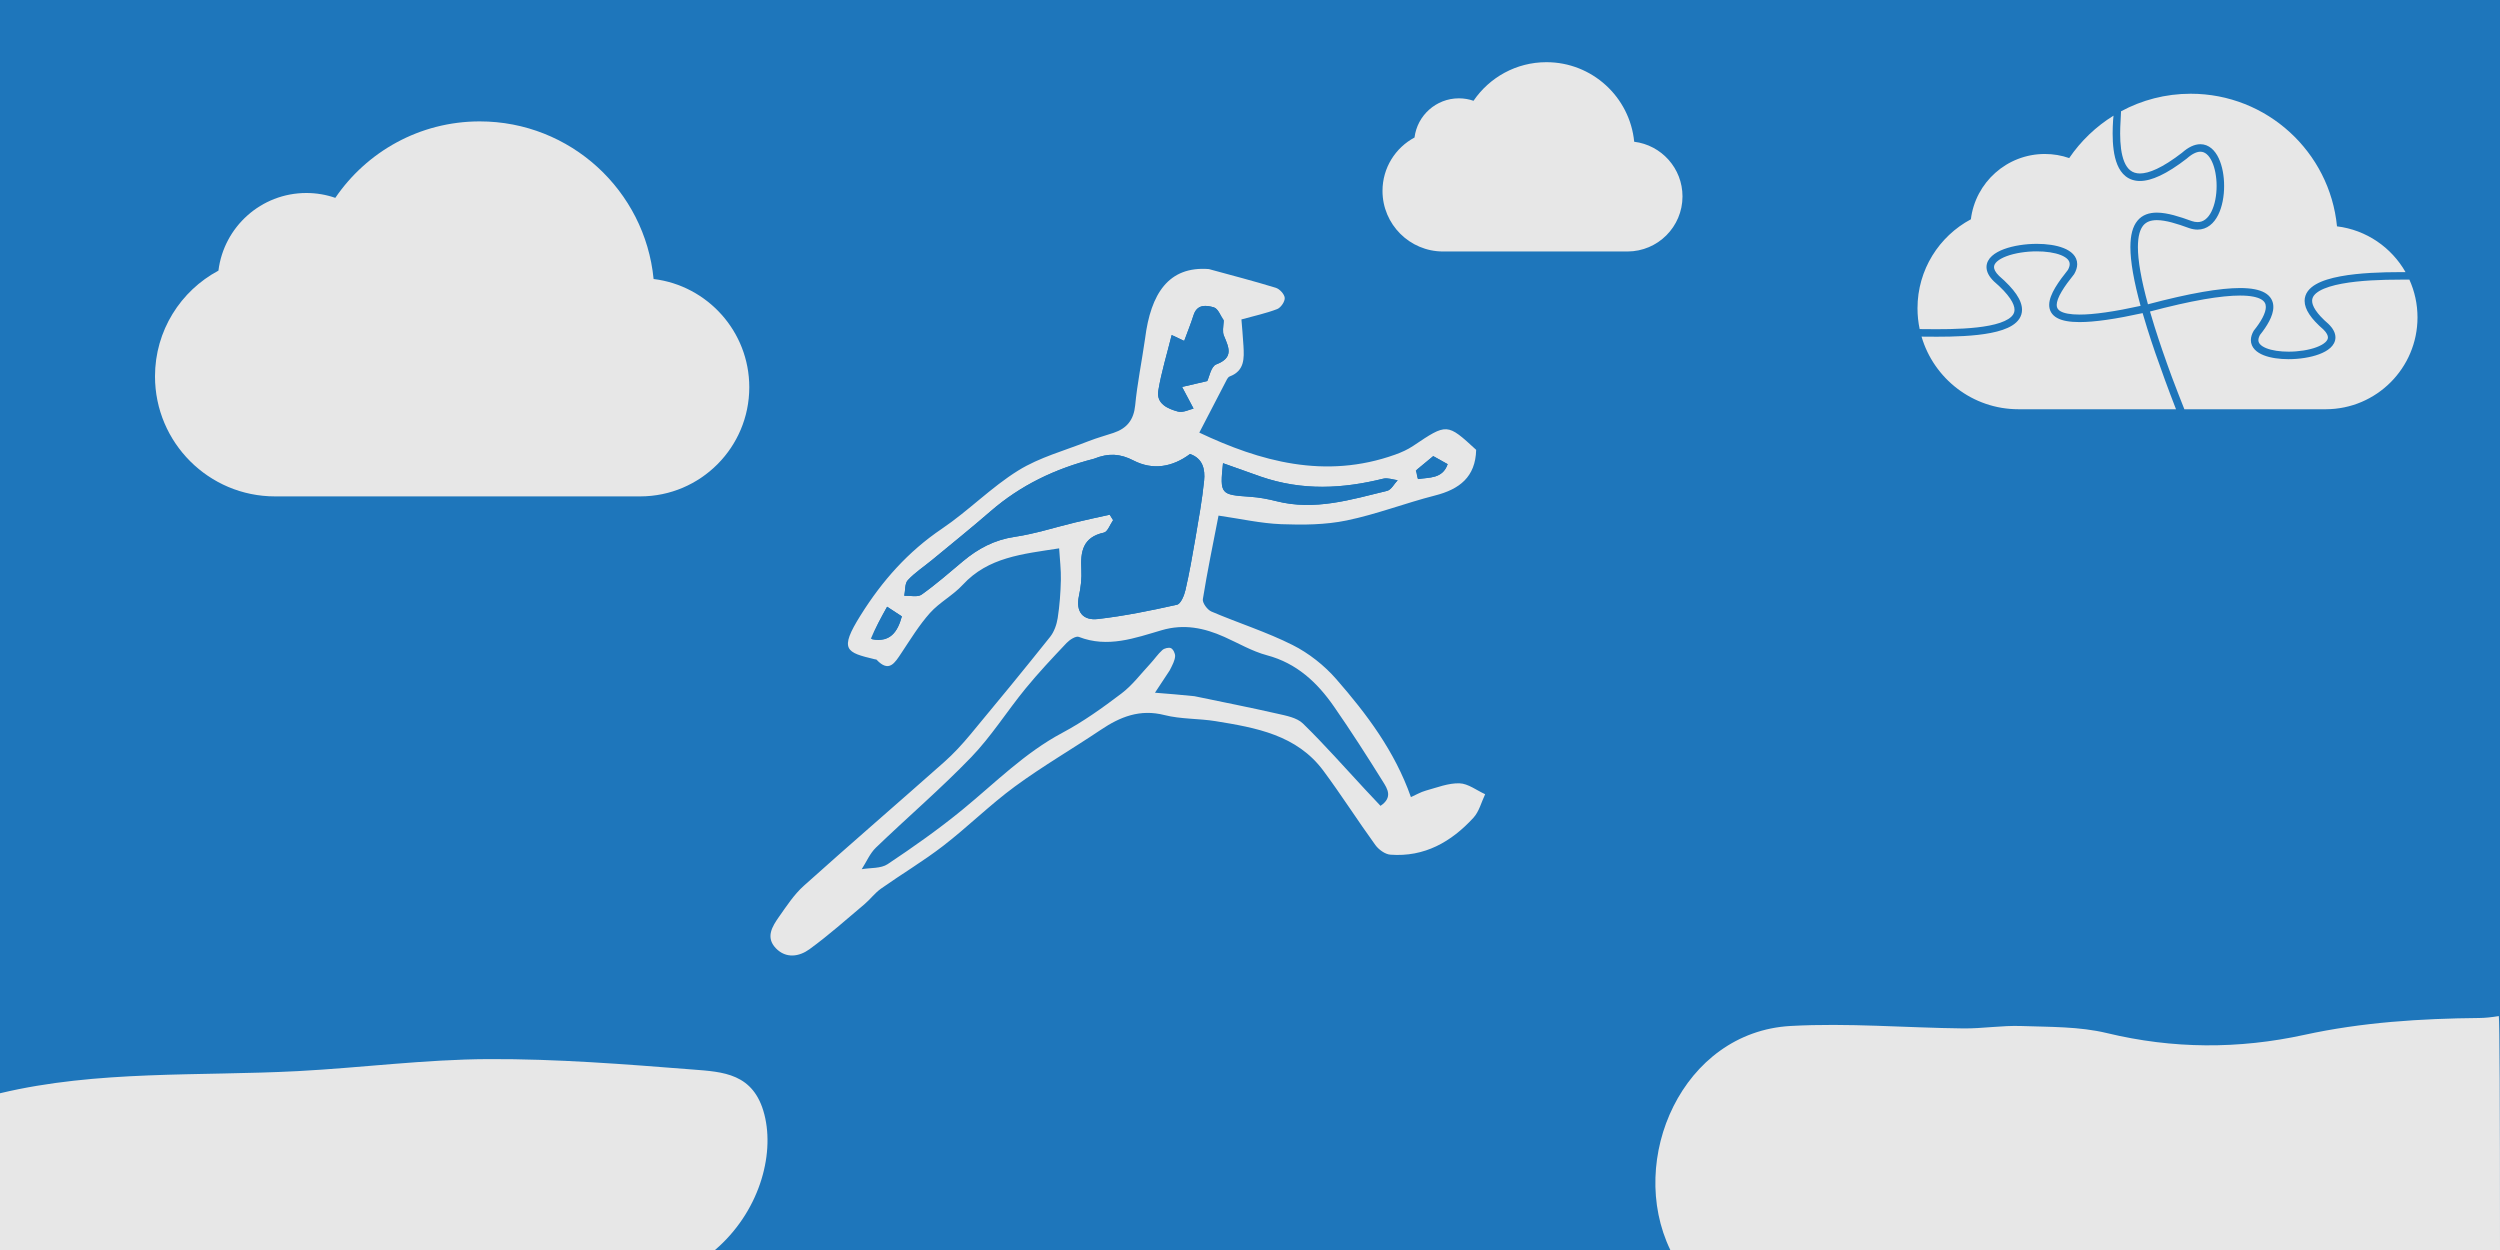 <svg xmlns="http://www.w3.org/2000/svg" xmlns:xlink="http://www.w3.org/1999/xlink" style="isolation:isolate" viewBox="0 0 1000 500" width="1000pt" height="500pt"><defs><clipPath id="_clipPath_zjKjnmMEd6WOUIRBWuag3fypedPOEmrD"><rect width="1000" height="500"></rect></clipPath></defs><g clip-path="url(#_clipPath_zjKjnmMEd6WOUIRBWuag3fypedPOEmrD)"><rect width="1000" height="500" style="fill:rgb(30,118,187)"></rect><g><path d=" M 1000 500 Q 999.813 500 668.129 500 C 650.652 463.807 672.903 412.795 716.263 410.387 C 739.192 409.113 762.294 411.121 785.32 411.368 C 793.038 411.45 800.783 410.136 808.483 410.407 C 819.941 410.809 831.726 410.574 842.74 413.23 C 869.197 419.609 895.418 419.69 921.788 413.933 C 944.873 408.892 968.26 407.423 991.79 407.197 C 994.213 407.173 996.633 406.899 999.527 406.433 Q 1000 409.72 1000 500 Z " fill="rgb(231,231,231)"></path><path d=" M 0 500 C -0.539 498.247 0 439.71 0 437.306 C 38.851 428.008 79.816 430.516 119.137 428.445 C 144.588 427.104 169.994 423.75 195.43 423.641 C 222.639 423.523 249.897 425.675 277.057 427.807 C 289.136 428.755 301.511 429.237 305.755 445.806 C 310 462.375 303.437 485.079 286 500 C 0.889 500 284.889 500 0 500 Z " fill="rgb(231,231,231)"></path><path d=" M 483.529 107.627 C 492.475 110.081 501.462 112.399 510.325 115.12 C 511.868 115.593 513.803 117.711 513.893 119.172 C 513.983 120.645 512.321 123.078 510.869 123.635 C 506.421 125.342 501.706 126.35 496.57 127.774 C 496.801 130.712 497.169 134.552 497.388 138.399 C 497.672 143.378 497.855 148.314 491.881 150.579 C 491.047 150.895 490.525 152.239 490.024 153.195 C 486.529 159.871 483.077 166.571 479.722 173.047 C 503.874 184.466 529.999 191.922 558.125 181.827 C 560.594 180.941 563.067 179.834 565.234 178.378 C 578.826 169.247 578.797 169.204 590.467 179.938 C 590.199 190.833 583.759 195.71 574.021 198.195 C 562.151 201.223 550.618 205.716 538.653 208.185 C 530.17 209.935 521.188 210.009 512.473 209.674 C 504.349 209.362 496.283 207.521 487.409 206.239 C 485.217 217.566 482.918 228.574 481.141 239.666 C 480.904 241.145 482.937 243.921 484.554 244.613 C 495.325 249.22 506.605 252.757 517.035 258.004 C 523.544 261.278 529.733 266.169 534.532 271.673 C 546.737 285.671 557.922 300.522 564.367 318.841 C 566.381 317.945 568.291 316.806 570.358 316.237 C 574.798 315.015 579.347 313.189 583.798 313.327 C 587.261 313.434 590.644 316.138 594.062 317.688 C 592.544 320.852 591.664 324.603 589.394 327.079 C 580.532 336.745 569.768 342.903 556.146 341.871 C 554.03 341.711 551.472 339.845 550.15 338.02 C 543.071 328.246 536.577 318.044 529.393 308.35 C 518.723 293.952 502.429 291.096 486.242 288.463 C 479.468 287.362 472.389 287.706 465.795 286.03 C 455.979 283.534 448.106 286.693 440.29 291.947 C 428.922 299.588 417.019 306.479 405.993 314.574 C 396.008 321.904 387.137 330.734 377.318 338.313 C 369.358 344.457 360.653 349.627 352.426 355.438 C 349.947 357.188 348.072 359.768 345.729 361.741 C 338.495 367.831 331.413 374.146 323.78 379.698 C 319.724 382.647 314.427 383.545 310.347 379.305 C 306.15 374.944 308.905 370.548 311.612 366.706 C 314.657 362.384 317.636 357.806 321.521 354.319 C 340.076 337.665 358.978 321.401 377.633 304.858 C 381.423 301.498 384.895 297.715 388.141 293.816 C 398.89 280.901 409.55 267.909 420.028 254.773 C 421.661 252.725 422.668 249.852 423.078 247.222 C 423.861 242.202 424.225 237.088 424.347 232.002 C 424.444 227.935 423.926 223.853 423.655 219.344 C 408.968 221.622 395.302 222.85 385.082 233.937 C 381.212 238.134 375.807 240.928 372.007 245.172 C 367.657 250.032 364.21 255.723 360.567 261.184 C 357.946 265.113 355.645 269.241 350.619 263.87 C 350.497 263.74 350.2 263.777 349.988 263.727 C 338.455 260.963 335.516 260.044 344.243 246.112 C 352.881 232.322 363.206 220.646 376.79 211.478 C 387.389 204.324 396.502 194.893 407.332 188.181 C 415.817 182.923 425.899 180.223 435.318 176.505 C 438.6 175.21 442.025 174.279 445.379 173.161 C 450.724 171.379 453.513 168.003 454.08 162.055 C 454.896 153.491 456.647 145.016 458.032 135.417 C 460.303 117.38 467.465 106.403 483.529 107.627 Z  M 467.897 268.126 C 466.158 270.762 464.419 273.399 461.988 277.086 C 467.749 277.548 472.23 277.907 477.764 278.476 C 488.802 280.777 499.869 282.948 510.861 285.453 C 514.455 286.273 518.745 287.042 521.179 289.414 C 529.833 297.843 537.821 306.956 546.066 315.805 C 548.109 317.998 550.169 320.174 552.203 322.338 C 557.231 318.968 554.929 315.456 553.194 312.674 C 546.864 302.522 540.405 292.433 533.58 282.608 C 526.899 272.99 518.714 265.291 506.779 262.107 C 500.856 260.527 495.375 257.278 489.709 254.75 C 481.646 251.152 473.593 249.473 464.662 252.088 C 453.912 255.236 443.068 259.261 431.52 254.753 C 430.358 254.299 427.858 255.898 426.647 257.178 C 421.013 263.133 415.375 269.115 410.189 275.455 C 402.796 284.493 396.517 294.547 388.458 302.911 C 376.329 315.497 362.981 326.902 350.375 339.041 C 347.953 341.373 346.559 344.773 344.691 347.68 C 348.186 347.066 352.353 347.461 355.056 345.658 C 365.327 338.809 375.471 331.671 385.014 323.851 C 398.012 313.199 409.826 301.169 424.932 293.127 C 433.27 288.688 441.069 283.093 448.619 277.371 C 452.961 274.081 456.35 269.522 460.112 265.483 C 461.77 263.704 463.141 261.63 464.94 260.022 C 465.744 259.302 467.556 258.849 468.406 259.277 C 469.304 259.729 470.112 261.406 470.045 262.491 C 469.939 264.186 469.062 265.833 467.897 268.126 Z  M 437.28 183.613 C 422.044 187.499 408.222 194.099 396.257 204.485 C 388.575 211.153 380.641 217.531 372.799 224.013 C 369.555 226.694 365.952 229.025 363.123 232.081 C 361.872 233.432 362.141 236.189 361.719 238.308 C 364.06 238.205 367.023 238.981 368.628 237.842 C 374.396 233.748 379.743 229.054 385.177 224.501 C 391.224 219.433 397.77 215.936 405.844 214.741 C 414.073 213.523 422.089 210.894 430.214 208.946 C 434.754 207.857 439.325 206.896 443.883 205.878 C 444.337 206.608 444.79 207.337 445.244 208.067 C 444.027 209.792 443.071 212.715 441.55 213.046 C 433.075 214.891 432.144 220.686 432.543 227.83 C 432.739 231.327 432.317 234.95 431.577 238.388 C 430.178 244.882 433.345 248.272 439.118 247.611 C 449.767 246.391 460.33 244.222 470.802 241.881 C 472.322 241.541 473.685 238.188 474.184 236.014 C 475.766 229.121 477.001 222.142 478.188 215.166 C 479.484 207.554 480.87 199.936 481.647 192.264 C 482.098 187.805 481.176 183.374 476.01 181.601 C 468.893 186.911 461.059 188.149 453.421 184.209 C 448.153 181.49 443.492 181.111 437.28 183.613 Z  M 489.572 128.14 C 488.258 126.334 487.26 123.465 485.558 122.957 C 482.61 122.077 478.845 121.54 477.415 126.078 C 476.357 129.438 475.018 132.709 473.676 136.367 C 472.075 135.613 470.68 134.957 468.672 134.011 C 466.74 141.82 464.515 148.961 463.322 156.269 C 462.462 161.535 467.141 163.518 471.15 164.614 C 473.235 165.184 475.862 163.768 477.419 163.428 C 475.375 159.575 474.1 157.173 472.826 154.771 C 475.928 154.048 479.031 153.325 482.903 152.423 C 483.682 150.862 484.413 146.548 486.482 145.765 C 493.653 143.048 491.502 138.949 489.552 134.234 C 488.937 132.746 489.31 130.849 489.572 128.14 Z  M 503.985 190.561 C 499.067 188.805 494.148 187.049 489.198 185.282 C 487.925 197.715 488.159 197.903 500.131 198.711 C 503.639 198.948 507.164 199.605 510.578 200.474 C 525.838 204.36 540.317 199.87 554.845 196.336 C 556.498 195.933 557.67 193.552 559.065 192.089 C 557.14 191.852 555.07 191.034 553.312 191.47 C 537.142 195.476 521.063 196.425 503.985 190.561 Z  M 348.824 255.742 C 355.95 257.109 358.979 252.965 360.744 246.556 C 359.108 245.486 357.366 244.346 354.849 242.698 C 352.329 247.218 350.08 251.249 348.824 255.742 Z  M 566.321 188.219 C 566.63 189.407 567.111 191.65 567.225 191.632 C 571.724 190.901 577.031 191.554 579.06 185.667 C 577.044 184.54 575.194 183.506 573.291 182.442 C 571.152 184.216 569.138 185.886 566.321 188.219 Z " fill="rgb(231,231,231)"></path><path d=" M 437.785 183.436 C 443.492 181.111 448.153 181.49 453.421 184.209 C 461.059 188.149 468.893 186.911 476.01 181.601 C 481.176 183.374 482.098 187.805 481.647 192.264 C 480.87 199.936 479.484 207.554 478.188 215.166 C 477.001 222.142 475.766 229.121 474.184 236.014 C 473.685 238.188 472.322 241.541 470.802 241.881 C 460.33 244.222 449.767 246.391 439.118 247.611 C 433.345 248.272 430.178 244.882 431.577 238.388 C 432.317 234.95 432.739 231.327 432.543 227.83 C 432.144 220.686 433.075 214.891 441.55 213.046 C 443.071 212.715 444.027 209.792 445.244 208.067 C 444.79 207.337 444.337 206.608 443.883 205.878 C 439.325 206.896 434.754 207.857 430.214 208.946 C 422.089 210.894 414.073 213.523 405.844 214.741 C 397.77 215.936 391.224 219.433 385.177 224.501 C 379.743 229.054 374.396 233.748 368.628 237.842 C 367.023 238.981 364.06 238.205 361.719 238.308 C 362.141 236.189 361.872 233.432 363.123 232.081 C 365.952 229.025 369.555 226.694 372.799 224.013 C 380.641 217.531 388.575 211.153 396.257 204.485 C 408.222 194.099 422.044 187.499 437.785 183.436 Z " fill="rgb(30,118,187)"></path><path d=" M 489.401 128.639 C 489.31 130.849 488.937 132.746 489.552 134.234 C 491.502 138.949 493.653 143.048 486.482 145.765 C 484.413 146.548 483.682 150.862 482.903 152.423 C 479.031 153.325 475.928 154.048 472.826 154.771 C 474.1 157.173 475.375 159.575 477.419 163.428 C 475.862 163.768 473.235 165.184 471.15 164.614 C 467.141 163.518 462.462 161.535 463.322 156.269 C 464.515 148.961 466.74 141.82 468.672 134.011 C 470.68 134.957 472.075 135.613 473.676 136.367 C 475.018 132.709 476.357 129.438 477.415 126.078 C 478.845 121.54 482.61 122.077 485.558 122.957 C 487.26 123.465 488.258 126.334 489.401 128.639 Z " fill="rgb(30,118,187)"></path><path d=" M 504.513 190.698 C 521.063 196.425 537.142 195.476 553.312 191.47 C 555.07 191.034 557.14 191.852 559.065 192.089 C 557.67 193.552 556.498 195.933 554.845 196.336 C 540.317 199.87 525.838 204.36 510.578 200.474 C 507.164 199.605 503.639 198.948 500.131 198.711 C 488.159 197.903 487.925 197.715 489.198 185.282 C 494.148 187.049 499.067 188.805 504.513 190.698 Z " fill="rgb(30,118,187)"></path><path d=" M 348.328 255.511 C 350.08 251.249 352.329 247.218 354.849 242.698 C 357.366 244.346 359.108 245.486 360.744 246.556 C 358.979 252.965 355.95 257.109 348.328 255.511 Z " fill="rgb(30,118,187)"></path><path d=" M 566.722 187.888 C 569.138 185.886 571.152 184.216 573.291 182.442 C 575.194 183.506 577.044 184.54 579.06 185.667 C 577.031 191.554 571.724 190.901 567.225 191.632 C 567.111 191.65 566.63 189.407 566.722 187.888 Z " fill="rgb(30,118,187)"></path></g><path d=" M 110.006 198.558 C 83.511 198.558 62 177.047 62 150.552 C 62 132.246 72.268 116.32 87.373 108.255 L 87.373 108.255 C 89.529 90.755 104.467 77.199 122.546 77.199 C 126.6 77.199 130.496 77.881 134.121 79.146 C 146.697 60.684 167.89 48.558 191.894 48.558 C 228.156 48.558 258.006 76.234 261.441 111.601 C 283.004 114.234 299.714 132.632 299.714 154.901 C 299.714 178.956 280.217 198.493 256.176 198.557 L 256.176 198.558 L 256.058 198.558 L 256.058 198.558 C 256.058 198.558 256.058 198.558 256.058 198.558 L 110.006 198.558 L 110.006 198.558 Z " fill="rgb(231,231,231)"></path><path d=" M 577.234 100.596 C 563.859 100.596 553 89.737 553 76.362 C 553 67.121 558.183 59.082 565.808 55.01 L 565.808 55.01 C 566.897 46.176 574.438 39.333 583.564 39.333 C 585.61 39.333 587.577 39.677 589.407 40.316 C 595.756 30.996 606.454 24.875 618.571 24.875 C 636.877 24.875 651.945 38.846 653.679 56.7 C 664.564 58.029 673 67.316 673 78.558 C 673 90.701 663.157 100.563 651.022 100.596 L 651.022 100.596 L 650.962 100.596 L 650.962 100.596 C 650.962 100.596 650.962 100.596 650.962 100.596 L 577.234 100.596 L 577.234 100.596 Z " fill="rgb(231,231,231)"></path><path d=" M 768.617 134.651 C 773.525 151.428 789.036 163.697 807.39 163.697 L 807.39 163.697 L 870.403 163.697 C 868.839 159.692 867.501 156.105 866.011 152.069 C 864.679 148.457 863.387 144.835 862.132 141.196 C 861.027 137.988 859.965 134.763 858.947 131.528 C 858.29 129.441 857.658 127.345 857.05 125.244 L 857.05 125.244 C 854.535 125.799 852.012 126.314 849.483 126.791 C 847.173 127.229 844.853 127.613 842.526 127.946 C 840.583 128.227 838.63 128.451 836.674 128.617 C 835.065 128.754 833.452 128.828 831.836 128.834 C 830.892 128.838 829.947 128.801 829.006 128.731 C 828.194 128.671 827.386 128.567 826.585 128.424 C 825.891 128.3 825.206 128.13 824.539 127.913 C 823.948 127.719 823.377 127.472 822.833 127.175 C 822.336 126.902 821.872 126.571 821.454 126.184 C 821.06 125.817 820.72 125.396 820.443 124.932 C 820.179 124.481 819.979 123.997 819.855 123.49 C 819.732 122.992 819.672 122.482 819.675 121.971 C 819.678 121.397 819.745 120.822 819.865 120.262 C 819.992 119.677 820.162 119.103 820.373 118.546 C 820.596 117.952 820.85 117.374 821.13 116.81 C 821.431 116.209 821.751 115.618 822.095 115.044 C 822.836 113.812 823.634 112.614 824.485 111.459 C 825.353 110.273 826.248 109.105 827.169 107.96 C 827.393 107.559 827.573 107.139 827.71 106.701 C 827.817 106.358 827.874 106 827.877 105.643 C 827.877 105.299 827.81 104.962 827.68 104.648 C 827.533 104.311 827.33 104.001 827.076 103.734 C 826.745 103.39 826.372 103.089 825.964 102.839 C 825.454 102.525 824.916 102.258 824.359 102.038 C 823.701 101.781 823.027 101.564 822.342 101.39 C 821.574 101.197 820.793 101.04 820.009 100.923 C 818.263 100.662 816.5 100.539 814.734 100.546 C 812.578 100.542 810.421 100.712 808.288 101.046 C 807.276 101.207 806.272 101.41 805.28 101.657 C 804.369 101.884 803.471 102.161 802.593 102.488 C 801.825 102.769 801.084 103.109 800.369 103.503 C 799.792 103.82 799.251 104.204 798.76 104.642 C 798.396 104.962 798.096 105.346 797.869 105.77 C 797.699 106.097 797.609 106.461 797.605 106.828 C 797.609 107.055 797.639 107.282 797.699 107.503 C 797.779 107.786 797.889 108.063 798.029 108.324 C 798.213 108.664 798.426 108.991 798.667 109.295 C 798.964 109.673 799.288 110.03 799.635 110.364 C 801.047 111.575 802.399 112.857 803.678 114.206 C 804.222 114.783 804.746 115.381 805.25 115.995 C 805.697 116.543 806.121 117.107 806.522 117.691 C 806.882 118.215 807.21 118.759 807.51 119.317 C 807.784 119.824 808.021 120.348 808.224 120.886 C 808.411 121.38 808.555 121.887 808.658 122.405 C 808.755 122.892 808.805 123.386 808.809 123.884 C 808.812 124.538 808.715 125.192 808.525 125.82 C 808.335 126.431 808.061 127.008 807.707 127.543 C 807.35 128.07 806.933 128.554 806.462 128.985 C 805.981 129.425 805.457 129.823 804.899 130.17 C 804.315 130.534 803.704 130.861 803.073 131.145 C 802.402 131.448 801.718 131.719 801.02 131.956 C 800.279 132.206 799.525 132.426 798.767 132.623 C 797.962 132.827 797.155 133.011 796.34 133.171 C 794.607 133.505 792.858 133.769 791.102 133.959 C 789.263 134.159 787.42 134.313 785.571 134.416 C 783.721 134.523 781.872 134.593 780.019 134.633 C 778.256 134.67 776.494 134.69 774.731 134.687 C 772.922 134.683 771.116 134.673 769.31 134.653 Q 768.819 134.646 768.617 134.651 Z  M 767.868 131.63 C 767.297 128.945 767 126.161 767 123.307 C 767 107.906 775.639 94.507 788.347 87.721 L 788.347 87.721 C 790.161 72.998 802.729 61.592 817.94 61.592 C 821.351 61.592 824.629 62.166 827.678 63.231 C 832.327 56.406 838.375 50.611 845.41 46.261 C 845.312 47.28 845.33 46.681 845.24 48.044 C 845.123 49.836 845.063 51.632 845.056 53.432 C 845.056 54.513 845.086 55.598 845.143 56.677 C 845.203 57.755 845.3 58.83 845.443 59.901 C 845.577 60.943 845.771 61.978 846.018 62.999 C 846.251 63.981 846.562 64.946 846.946 65.88 C 847.31 66.778 847.774 67.633 848.324 68.434 C 848.869 69.222 849.523 69.923 850.274 70.521 C 851.048 71.128 851.923 71.599 852.858 71.909 C 853.866 72.237 854.921 72.397 855.982 72.39 C 856.587 72.387 857.188 72.343 857.785 72.257 C 858.436 72.163 859.084 72.033 859.721 71.863 C 860.422 71.676 861.113 71.452 861.794 71.198 C 862.549 70.915 863.293 70.601 864.021 70.257 C 864.832 69.873 865.63 69.462 866.411 69.025 C 867.283 68.538 868.137 68.024 868.979 67.489 C 870.958 66.218 872.881 64.856 874.734 63.41 C 875.255 62.939 875.805 62.502 876.383 62.105 C 876.84 61.788 877.324 61.507 877.825 61.27 C 878.229 61.077 878.65 60.926 879.08 60.82 C 879.431 60.733 879.791 60.686 880.152 60.686 C 880.596 60.686 881.037 60.766 881.454 60.923 C 881.884 61.093 882.285 61.334 882.639 61.631 C 883.063 61.988 883.437 62.395 883.757 62.849 C 884.141 63.383 884.475 63.954 884.752 64.552 C 885.069 65.233 885.343 65.937 885.563 66.655 C 885.807 67.446 886.004 68.251 886.158 69.062 C 886.488 70.821 886.652 72.607 886.645 74.396 C 886.652 76.256 886.475 78.112 886.117 79.935 C 885.951 80.786 885.73 81.627 885.463 82.455 C 885.216 83.213 884.916 83.951 884.558 84.665 C 884.245 85.303 883.867 85.904 883.433 86.468 C 883.06 86.955 882.622 87.396 882.135 87.773 C 881.698 88.11 881.21 88.377 880.689 88.564 C 880.152 88.748 879.591 88.841 879.024 88.838 C 878.249 88.828 877.478 88.694 876.747 88.441 C 875.522 87.99 874.29 87.559 873.055 87.149 C 871.866 86.755 870.664 86.394 869.456 86.074 C 868.321 85.767 867.169 85.52 866.011 85.333 C 864.929 85.153 863.838 85.059 862.743 85.049 C 862.011 85.046 861.277 85.102 860.553 85.216 C 859.852 85.323 859.161 85.506 858.493 85.76 C 857.825 86.014 857.194 86.351 856.61 86.758 C 856.013 87.186 855.472 87.686 855.004 88.251 C 854.51 88.851 854.086 89.509 853.749 90.207 C 853.375 90.978 853.078 91.782 852.861 92.61 C 852.614 93.552 852.437 94.51 852.334 95.475 C 852.21 96.593 852.153 97.715 852.157 98.84 C 852.163 100.405 852.247 101.971 852.41 103.53 C 852.601 105.383 852.858 107.229 853.182 109.065 C 853.566 111.232 854.006 113.388 854.507 115.531 C 855.04 117.812 855.614 120.085 856.237 122.344 C 853.808 122.88 851.372 123.38 848.925 123.84 C 846.659 124.268 844.382 124.645 842.098 124.972 C 840.212 125.246 838.316 125.463 836.42 125.623 C 834.891 125.753 833.362 125.823 831.826 125.83 C 830.962 125.83 830.094 125.8 829.229 125.733 C 828.518 125.683 827.814 125.593 827.113 125.466 C 826.555 125.369 826.008 125.229 825.47 125.055 C 825.056 124.922 824.656 124.748 824.275 124.541 C 823.995 124.384 823.731 124.198 823.494 123.977 C 823.314 123.81 823.157 123.617 823.03 123.403 C 822.913 123.206 822.826 122.992 822.77 122.772 C 822.709 122.515 822.679 122.255 822.679 121.991 C 822.683 121.624 822.723 121.26 822.803 120.899 C 822.896 120.459 823.027 120.025 823.183 119.604 C 823.37 119.11 823.584 118.623 823.818 118.152 C 824.085 117.618 824.369 117.097 824.676 116.586 C 825.367 115.434 826.111 114.316 826.906 113.234 C 827.794 112.026 828.708 110.838 829.65 109.669 C 830.04 109.018 830.354 108.32 830.581 107.596 C 830.775 106.968 830.878 106.317 830.882 105.66 C 830.885 104.909 830.738 104.164 830.444 103.47 C 830.157 102.802 829.75 102.188 829.249 101.661 C 828.738 101.13 828.164 100.666 827.537 100.282 C 826.876 99.871 826.181 99.524 825.457 99.244 C 824.682 98.936 823.885 98.679 823.077 98.476 C 822.212 98.259 821.334 98.082 820.453 97.948 C 818.557 97.671 816.644 97.534 814.731 97.541 C 812.417 97.541 810.107 97.718 807.824 98.079 C 806.722 98.252 805.631 98.472 804.552 98.743 C 803.534 98.997 802.533 99.304 801.551 99.668 C 800.643 100.001 799.765 100.405 798.921 100.873 C 798.143 101.297 797.418 101.811 796.761 102.402 C 796.13 102.959 795.606 103.627 795.208 104.371 C 794.814 105.129 794.604 105.97 794.601 106.825 C 794.604 107.322 794.671 107.82 794.801 108.297 C 794.941 108.801 795.135 109.285 795.382 109.743 C 795.649 110.243 795.959 110.714 796.31 111.158 C 796.711 111.665 797.148 112.146 797.615 112.594 C 798.974 113.749 800.269 114.977 801.498 116.272 C 801.992 116.796 802.466 117.337 802.923 117.898 C 803.317 118.379 803.691 118.876 804.042 119.39 C 804.342 119.824 804.616 120.275 804.866 120.742 C 805.073 121.13 805.257 121.53 805.414 121.944 C 805.54 122.285 805.641 122.635 805.714 122.992 C 805.774 123.29 805.804 123.59 805.804 123.894 C 805.804 124.248 805.754 124.601 805.651 124.942 C 805.55 125.269 805.4 125.583 805.21 125.87 C 804.99 126.197 804.729 126.498 804.439 126.765 C 804.088 127.082 803.711 127.369 803.31 127.619 C 802.836 127.916 802.346 128.177 801.838 128.407 C 801.257 128.671 800.663 128.905 800.059 129.108 C 799.388 129.335 798.707 129.536 798.023 129.712 C 797.275 129.903 796.524 130.073 795.769 130.22 C 794.117 130.54 792.451 130.791 790.775 130.971 C 788.989 131.168 787.196 131.315 785.4 131.415 C 783.588 131.518 781.772 131.592 779.956 131.629 C 778.213 131.665 776.474 131.685 774.734 131.682 C 772.938 131.679 771.142 131.669 769.346 131.649 C 768.34 131.634 768.643 131.632 767.868 131.63 Z  M 848.412 44.519 C 856.708 40.038 866.202 37.495 876.286 37.495 C 906.795 37.495 931.909 60.78 934.799 90.537 C 946.561 91.973 956.606 98.984 962.214 108.845 C 960.519 108.814 962.073 108.854 959.924 108.851 C 958.062 108.851 956.199 108.871 954.339 108.915 C 952.316 108.961 950.297 109.045 948.277 109.162 C 946.214 109.279 944.154 109.449 942.101 109.669 C 940.115 109.879 938.135 110.167 936.169 110.527 C 935.241 110.697 934.316 110.894 933.398 111.115 C 932.53 111.322 931.669 111.562 930.818 111.829 C 930.02 112.079 929.235 112.363 928.461 112.687 C 927.743 112.984 927.045 113.328 926.371 113.712 C 925.737 114.072 925.139 114.483 924.578 114.947 C 924.041 115.391 923.56 115.895 923.146 116.449 C 922.732 117.003 922.408 117.618 922.185 118.269 C 921.958 118.936 921.841 119.641 921.844 120.348 C 921.854 121.25 922.021 122.141 922.332 122.989 C 922.498 123.453 922.695 123.904 922.919 124.341 C 923.166 124.818 923.44 125.282 923.737 125.733 C 924.431 126.765 925.209 127.739 926.064 128.648 C 927.092 129.746 928.184 130.787 929.329 131.769 C 929.643 132.073 929.94 132.4 930.213 132.747 C 930.43 133.024 930.624 133.318 930.794 133.628 C 930.918 133.862 931.018 134.109 931.088 134.366 C 931.141 134.56 931.168 134.76 931.171 134.96 C 931.168 135.284 931.088 135.601 930.941 135.888 C 930.737 136.269 930.464 136.613 930.14 136.9 C 929.693 137.3 929.199 137.651 928.668 137.941 C 928.013 138.302 927.329 138.616 926.625 138.873 C 925.813 139.177 924.989 139.43 924.148 139.637 C 923.23 139.868 922.305 140.055 921.37 140.201 C 919.401 140.512 917.408 140.669 915.415 140.665 C 913.785 140.672 912.16 140.555 910.547 140.318 C 909.823 140.211 909.105 140.065 908.397 139.888 C 907.767 139.727 907.146 139.53 906.541 139.29 C 906.031 139.093 905.54 138.846 905.072 138.559 C 904.705 138.332 904.365 138.058 904.068 137.748 C 903.841 137.511 903.657 137.234 903.527 136.933 C 903.413 136.656 903.353 136.359 903.353 136.059 C 903.357 135.738 903.407 135.418 903.503 135.111 C 903.627 134.717 903.791 134.336 903.991 133.972 C 904.685 133.111 905.343 132.22 905.967 131.308 C 906.588 130.4 907.159 129.459 907.673 128.487 C 908.157 127.576 908.558 126.624 908.868 125.643 C 909.015 125.176 909.129 124.698 909.212 124.214 C 909.295 123.744 909.336 123.269 909.339 122.792 C 909.342 122.241 909.279 121.69 909.149 121.156 C 909.015 120.612 908.805 120.085 908.524 119.597 C 908.231 119.093 907.87 118.633 907.446 118.229 C 906.999 117.801 906.498 117.431 905.96 117.124 C 905.366 116.786 904.742 116.506 904.094 116.289 C 903.357 116.035 902.605 115.838 901.841 115.695 C 900.953 115.528 900.055 115.408 899.157 115.338 C 898.109 115.254 897.054 115.214 896.002 115.217 C 894.967 115.221 893.932 115.251 892.898 115.311 C 891.726 115.378 890.554 115.471 889.389 115.591 C 886.608 115.885 883.837 116.276 881.08 116.763 C 877.672 117.361 874.28 118.045 870.905 118.816 C 866.98 119.71 863.071 120.675 859.181 121.714 L 859.181 121.714 C 858.552 119.437 857.968 117.148 857.431 114.847 C 856.944 112.757 856.513 110.657 856.143 108.544 C 855.829 106.778 855.582 105.002 855.398 103.22 C 855.248 101.761 855.168 100.295 855.161 98.826 C 855.158 97.815 855.211 96.803 855.321 95.798 C 855.408 94.981 855.559 94.169 855.769 93.375 C 855.936 92.734 856.163 92.113 856.453 91.519 C 856.687 91.035 856.977 90.581 857.318 90.163 C 857.618 89.806 857.962 89.486 858.346 89.215 C 858.723 88.948 859.131 88.731 859.561 88.568 C 860.032 88.391 860.519 88.261 861.017 88.184 C 861.584 88.094 862.152 88.05 862.726 88.054 C 863.661 88.06 864.595 88.14 865.52 88.297 C 866.585 88.471 867.64 88.698 868.681 88.975 C 869.833 89.282 870.975 89.623 872.107 90 C 873.322 90.404 874.53 90.824 875.732 91.268 C 876.784 91.636 877.889 91.833 879 91.843 C 879.915 91.849 880.82 91.696 881.681 91.399 C 882.505 91.108 883.28 90.684 883.974 90.15 C 884.665 89.616 885.283 88.992 885.817 88.297 C 886.368 87.579 886.849 86.812 887.249 86.004 C 887.67 85.159 888.03 84.281 888.321 83.38 C 888.625 82.442 888.875 81.484 889.065 80.516 C 889.462 78.499 889.656 76.45 889.649 74.396 C 889.656 72.42 889.476 70.451 889.112 68.508 C 888.938 67.583 888.711 66.672 888.434 65.774 C 888.174 64.919 887.85 64.088 887.473 63.28 C 887.119 62.515 886.695 61.788 886.204 61.103 C 885.737 60.449 885.193 59.855 884.579 59.334 C 883.968 58.82 883.28 58.413 882.539 58.122 C 881.774 57.828 880.963 57.678 880.142 57.681 C 879.541 57.685 878.943 57.758 878.359 57.902 C 877.728 58.059 877.117 58.279 876.533 58.556 C 875.886 58.863 875.265 59.224 874.674 59.634 C 874.023 60.085 873.398 60.576 872.804 61.107 C 871.048 62.472 869.232 63.757 867.359 64.959 C 866.568 65.463 865.764 65.944 864.943 66.401 C 864.221 66.808 863.487 67.186 862.736 67.54 C 862.082 67.85 861.417 68.13 860.74 68.384 C 860.152 68.604 859.554 68.798 858.947 68.958 C 858.423 69.099 857.895 69.205 857.358 69.282 C 856.897 69.349 856.43 69.382 855.966 69.386 C 855.228 69.392 854.494 69.279 853.793 69.055 C 853.195 68.855 852.634 68.551 852.137 68.164 C 851.623 67.753 851.169 67.269 850.795 66.728 C 850.367 66.107 850.01 65.443 849.726 64.745 C 849.403 63.951 849.139 63.133 848.939 62.298 C 848.715 61.38 848.541 60.449 848.421 59.511 C 848.291 58.516 848.198 57.518 848.144 56.516 C 848.087 55.492 848.061 54.463 848.061 53.438 C 848.067 51.703 848.124 49.97 848.238 48.237 Q 848.329 46.825 848.412 44.519 Z  M 963.74 111.829 C 965.834 116.445 967 121.571 967 126.967 C 967 147.205 950.596 163.643 930.369 163.697 L 930.369 163.697 L 930.27 163.697 L 930.27 163.697 C 930.27 163.697 930.27 163.697 930.27 163.697 L 873.742 163.697 C 872.182 159.697 870.315 155.047 868.832 151.028 C 867.506 147.439 866.218 143.834 864.973 140.218 C 863.878 137.033 862.823 133.835 861.811 130.624 C 861.182 128.625 860.577 126.62 859.996 124.606 C 863.835 123.583 867.696 122.628 871.576 121.744 C 874.901 120.986 878.242 120.312 881.604 119.721 C 884.288 119.247 886.989 118.866 889.7 118.579 C 890.821 118.462 891.943 118.372 893.068 118.309 C 894.049 118.252 895.027 118.222 896.009 118.222 C 896.98 118.219 897.952 118.255 898.92 118.332 C 899.714 118.396 900.502 118.502 901.283 118.649 C 901.911 118.766 902.525 118.926 903.126 119.133 C 903.594 119.29 904.044 119.494 904.475 119.738 C 904.799 119.921 905.103 120.145 905.373 120.405 C 905.59 120.609 905.774 120.846 905.924 121.103 C 906.061 121.34 906.164 121.597 906.228 121.867 C 906.301 122.165 906.334 122.468 906.334 122.775 C 906.334 123.086 906.304 123.396 906.254 123.703 C 906.191 124.054 906.107 124.401 906.004 124.742 C 905.747 125.55 905.416 126.331 905.019 127.079 C 904.558 127.95 904.048 128.798 903.487 129.609 C 902.866 130.52 902.205 131.408 901.51 132.266 C 901.14 132.877 900.846 133.535 900.636 134.216 C 900.449 134.807 900.355 135.421 900.349 136.042 C 900.345 136.753 900.486 137.457 900.763 138.112 C 901.036 138.743 901.417 139.323 901.894 139.821 C 902.372 140.322 902.909 140.756 903.5 141.116 C 904.118 141.5 904.769 141.824 905.443 142.088 C 906.167 142.371 906.909 142.612 907.663 142.799 C 908.468 143.002 909.282 143.166 910.107 143.289 C 911.866 143.55 913.642 143.677 915.421 143.67 C 917.568 143.67 919.714 143.503 921.834 143.169 C 922.856 143.009 923.871 142.805 924.875 142.555 C 925.82 142.318 926.752 142.031 927.666 141.694 C 928.511 141.383 929.329 141.009 930.117 140.572 C 930.844 140.175 931.522 139.694 932.14 139.143 C 932.734 138.616 933.228 137.988 933.598 137.287 C 933.976 136.569 934.173 135.771 934.176 134.96 C 934.173 134.49 934.109 134.022 933.986 133.568 C 933.855 133.098 933.672 132.64 933.438 132.206 C 933.188 131.742 932.897 131.298 932.567 130.881 C 932.193 130.407 931.786 129.959 931.345 129.539 C 930.26 128.617 929.229 127.633 928.254 126.591 C 927.513 125.803 926.838 124.959 926.237 124.064 C 926 123.707 925.783 123.34 925.59 122.962 C 925.423 122.639 925.276 122.305 925.156 121.961 C 924.959 121.437 924.855 120.883 924.849 120.325 C 924.849 119.958 924.909 119.591 925.026 119.243 C 925.149 118.886 925.329 118.549 925.553 118.245 C 925.827 117.881 926.141 117.554 926.491 117.264 C 926.918 116.91 927.376 116.596 927.857 116.322 C 928.424 115.999 929.012 115.712 929.616 115.461 C 930.303 115.174 931.005 114.917 931.716 114.697 C 932.503 114.45 933.298 114.229 934.099 114.036 C 934.964 113.829 935.835 113.642 936.713 113.482 C 938.603 113.134 940.509 112.861 942.422 112.657 C 944.425 112.44 946.438 112.276 948.451 112.16 C 950.434 112.046 952.42 111.966 954.41 111.919 C 956.246 111.876 958.082 111.856 959.921 111.856 C 961.062 111.857 961.485 111.84 961.901 111.828 L 961.901 111.829 L 963.74 111.829 Z " fill-rule="evenodd" fill="rgb(231,231,231)"></path></g></svg>